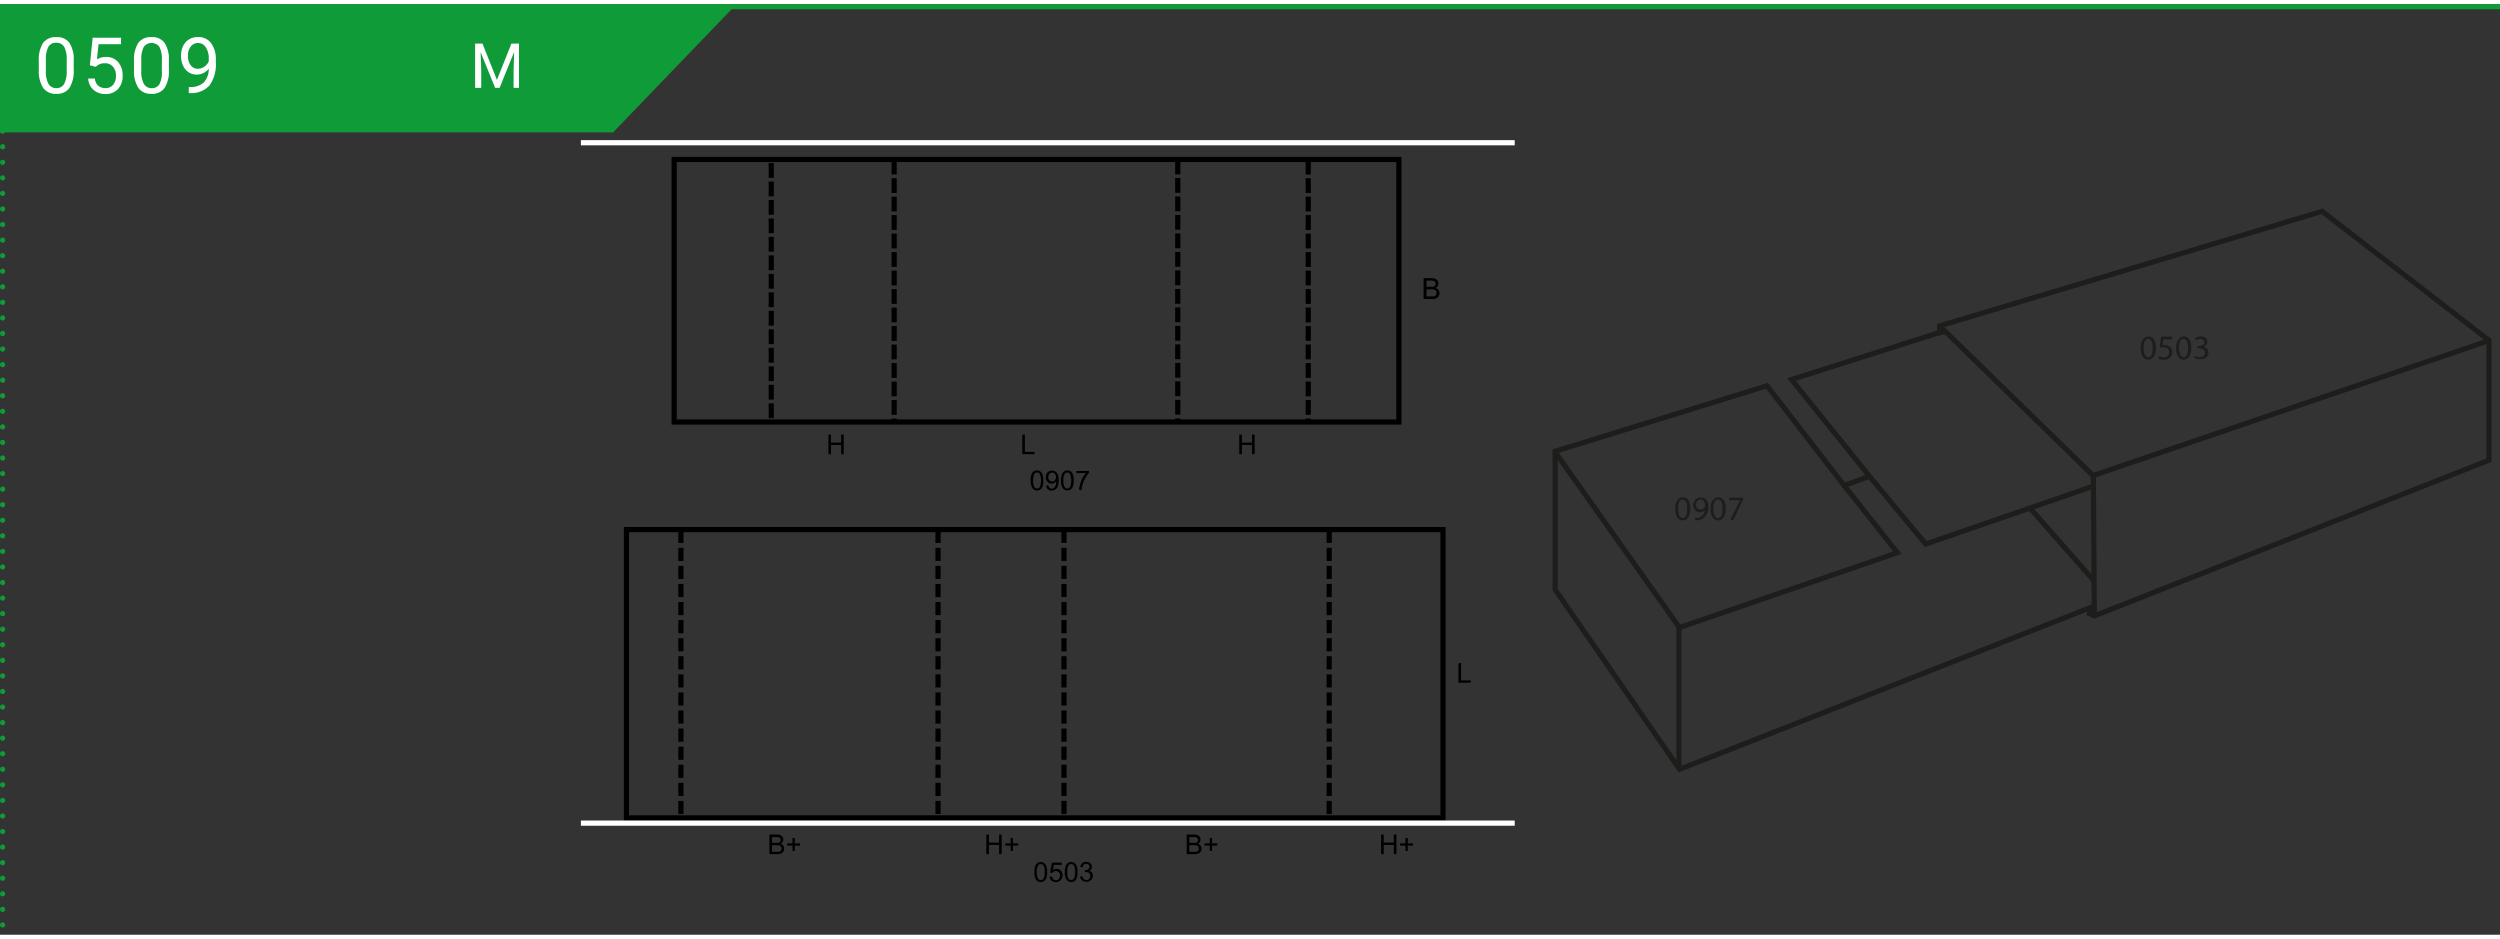 <svg xmlns="http://www.w3.org/2000/svg" xmlns:xlink="http://www.w3.org/1999/xlink" width="964px" height="362px" viewBox="0 0 481.89 179.39"><rect x="0" y="0" width="481.89" height="179.39" fill="#333333" stroke="none"/><defs><style>.cls-1,.cls-10,.cls-3,.cls-4,.cls-5,.cls-7,.cls-9{fill:none;}.cls-2{fill:#109b39;}.cls-3,.cls-4,.cls-5{stroke:#109b39;}.cls-4,.cls-5{stroke-linecap:round;stroke-linejoin:round;}.cls-4{stroke-dasharray:0 3;}.cls-6{fill:#fff;}.cls-7{stroke:#000;}.cls-7,.cls-9{stroke-miterlimit:10;}.cls-8{clip-path:url(#clip-path);}.cls-9{stroke:#fff;}.cls-10{stroke:#1d1d1b;}.cls-11{clip-path:url(#clip-path-2);}.cls-12{fill:#1d1d1b;}</style><clipPath id="clip-path"><rect class="cls-1" x="111.97" y="21.73" width="180" height="147.51"/></clipPath><clipPath id="clip-path-2"><rect class="cls-1" x="297.76" y="37.95" width="184" height="111.54"/></clipPath></defs><g id="Ebene_2" data-name="Ebene 2"><g id="Ebene_1-2" data-name="Ebene 1"><polygon class="cls-2" points="0 0 0 24.73 118.18 24.73 141.98 0 0 0"/><line class="cls-3" y1="0.5" x2="481.89" y2="0.5"/><line class="cls-4" x1="0.5" y1="3.5" x2="0.5" y2="178.89"/><path class="cls-5" d="M.5.5h0"/><path class="cls-6" d="M14.21,12.61a6.24,6.24,0,0,1-.81,3.54,2.89,2.89,0,0,1-2.54,1.15,2.9,2.9,0,0,1-2.53-1.13,5.85,5.85,0,0,1-.85-3.38V11a6.05,6.05,0,0,1,.81-3.49,2.94,2.94,0,0,1,2.55-1.14,2.93,2.93,0,0,1,2.54,1.1,5.82,5.82,0,0,1,.83,3.4Zm-1.35-1.85a4.86,4.86,0,0,0-.49-2.51,1.65,1.65,0,0,0-1.53-.79,1.63,1.63,0,0,0-1.51.78,4.85,4.85,0,0,0-.49,2.41v2.17a5,5,0,0,0,.5,2.55,1.66,1.66,0,0,0,1.52.83,1.64,1.64,0,0,0,1.49-.78A5,5,0,0,0,12.86,13Z"/><path class="cls-6" d="M17.32,11.81l.54-5.32h5.47V7.74H19l-.32,2.91a3.52,3.52,0,0,1,1.78-.46,3,3,0,0,1,2.32,1,3.8,3.8,0,0,1,.85,2.61,3.59,3.59,0,0,1-.89,2.59,3.2,3.2,0,0,1-2.48.95A3.37,3.37,0,0,1,18,16.52a3.11,3.11,0,0,1-1-2.17h1.28a2.14,2.14,0,0,0,.65,1.38,2.06,2.06,0,0,0,1.4.47,1.83,1.83,0,0,0,1.48-.65,2.68,2.68,0,0,0,.54-1.78,2.45,2.45,0,0,0-.59-1.71,1.93,1.93,0,0,0-1.54-.65,2.24,2.24,0,0,0-1.4.39l-.35.29Z"/><path class="cls-6" d="M32.56,12.61a6.15,6.15,0,0,1-.82,3.54A2.88,2.88,0,0,1,29.2,17.3a2.89,2.89,0,0,1-2.52-1.13,5.85,5.85,0,0,1-.85-3.38V11a6.05,6.05,0,0,1,.81-3.49,2.91,2.91,0,0,1,2.55-1.14,2.91,2.91,0,0,1,2.53,1.1,5.81,5.81,0,0,1,.84,3.4ZM31.2,10.76a5,5,0,0,0-.48-2.51,1.87,1.87,0,0,0-3,0,5,5,0,0,0-.49,2.41v2.17a5.09,5.09,0,0,0,.5,2.55,1.68,1.68,0,0,0,1.52.83,1.63,1.63,0,0,0,1.49-.78A4.76,4.76,0,0,0,31.2,13Z"/><path class="cls-6" d="M40.24,12.47a3.21,3.21,0,0,1-1,.81,2.67,2.67,0,0,1-1.29.31,2.87,2.87,0,0,1-1.61-.45,3.05,3.05,0,0,1-1.06-1.28A4.52,4.52,0,0,1,34.89,10a4.45,4.45,0,0,1,.41-1.93A3,3,0,0,1,36.45,6.8a3.32,3.32,0,0,1,1.74-.45,3,3,0,0,1,2.5,1.18,5.15,5.15,0,0,1,.91,3.23v.39a6.91,6.91,0,0,1-1.23,4.55,4.72,4.72,0,0,1-3.71,1.46h-.27V16h.29a3.75,3.75,0,0,0,2.58-.87A3.77,3.77,0,0,0,40.24,12.47Zm-2.09,0a2.12,2.12,0,0,0,1.26-.42,2.43,2.43,0,0,0,.83-1v-.54a3.78,3.78,0,0,0-.57-2.17,1.76,1.76,0,0,0-2.9-.15,2.78,2.78,0,0,0-.55,1.8,2.94,2.94,0,0,0,.53,1.8A1.66,1.66,0,0,0,38.15,12.47Z"/><line class="cls-7" x1="256.21" y1="101.34" x2="256.21" y2="103.87"/><line class="cls-7" x1="256.21" y1="104.81" x2="256.21" y2="107.34"/><line class="cls-7" x1="256.21" y1="108.29" x2="256.21" y2="110.82"/><line class="cls-7" x1="256.21" y1="111.77" x2="256.21" y2="114.31"/><line class="cls-7" x1="256.21" y1="115.26" x2="256.21" y2="117.79"/><line class="cls-7" x1="256.21" y1="118.74" x2="256.21" y2="121.28"/><line class="cls-7" x1="256.21" y1="122.23" x2="256.21" y2="124.76"/><line class="cls-7" x1="256.21" y1="125.71" x2="256.21" y2="128.25"/><line class="cls-7" x1="256.21" y1="129.2" x2="256.21" y2="131.73"/><line class="cls-7" x1="256.21" y1="132.68" x2="256.21" y2="135.22"/><line class="cls-7" x1="256.21" y1="136.17" x2="256.21" y2="138.7"/><line class="cls-7" x1="256.21" y1="139.65" x2="256.21" y2="142.19"/><line class="cls-7" x1="256.21" y1="143.14" x2="256.21" y2="145.67"/><line class="cls-7" x1="256.21" y1="146.62" x2="256.21" y2="149.16"/><line class="cls-7" x1="256.21" y1="150.11" x2="256.21" y2="152.64"/><line class="cls-7" x1="256.21" y1="153.59" x2="256.21" y2="156.13"/><line class="cls-7" x1="205.09" y1="101.34" x2="205.09" y2="103.87"/><line class="cls-7" x1="205.09" y1="104.81" x2="205.09" y2="107.34"/><line class="cls-7" x1="205.09" y1="108.29" x2="205.09" y2="110.82"/><line class="cls-7" x1="205.09" y1="111.77" x2="205.09" y2="114.31"/><line class="cls-7" x1="205.09" y1="115.26" x2="205.09" y2="117.79"/><line class="cls-7" x1="205.09" y1="118.74" x2="205.09" y2="121.28"/><line class="cls-7" x1="205.09" y1="122.23" x2="205.09" y2="124.76"/><line class="cls-7" x1="205.09" y1="125.71" x2="205.09" y2="128.25"/><line class="cls-7" x1="205.09" y1="129.2" x2="205.09" y2="131.73"/><line class="cls-7" x1="205.09" y1="132.68" x2="205.09" y2="135.22"/><line class="cls-7" x1="205.09" y1="136.17" x2="205.09" y2="138.7"/><line class="cls-7" x1="205.09" y1="139.65" x2="205.09" y2="142.19"/><line class="cls-7" x1="205.09" y1="143.14" x2="205.09" y2="145.67"/><line class="cls-7" x1="205.09" y1="146.62" x2="205.09" y2="149.16"/><line class="cls-7" x1="205.09" y1="150.11" x2="205.09" y2="152.64"/><line class="cls-7" x1="205.09" y1="153.59" x2="205.09" y2="156.13"/><line class="cls-7" x1="180.81" y1="101.34" x2="180.81" y2="103.87"/><line class="cls-7" x1="180.81" y1="104.81" x2="180.81" y2="107.34"/><line class="cls-7" x1="180.81" y1="108.29" x2="180.81" y2="110.82"/><line class="cls-7" x1="180.81" y1="111.77" x2="180.81" y2="114.31"/><line class="cls-7" x1="180.81" y1="115.26" x2="180.81" y2="117.79"/><line class="cls-7" x1="180.81" y1="118.74" x2="180.81" y2="121.28"/><line class="cls-7" x1="180.81" y1="122.23" x2="180.81" y2="124.76"/><line class="cls-7" x1="180.81" y1="125.71" x2="180.81" y2="128.25"/><line class="cls-7" x1="180.81" y1="129.2" x2="180.81" y2="131.73"/><line class="cls-7" x1="180.81" y1="132.68" x2="180.81" y2="135.22"/><line class="cls-7" x1="180.81" y1="136.17" x2="180.81" y2="138.7"/><line class="cls-7" x1="180.81" y1="139.65" x2="180.81" y2="142.19"/><line class="cls-7" x1="180.81" y1="143.14" x2="180.81" y2="145.67"/><line class="cls-7" x1="180.81" y1="146.62" x2="180.81" y2="149.16"/><line class="cls-7" x1="180.81" y1="150.11" x2="180.81" y2="152.64"/><line class="cls-7" x1="180.81" y1="153.59" x2="180.81" y2="156.13"/><line class="cls-7" x1="131.25" y1="101.34" x2="131.25" y2="103.87"/><line class="cls-7" x1="131.25" y1="104.81" x2="131.25" y2="107.34"/><line class="cls-7" x1="131.25" y1="108.29" x2="131.25" y2="110.82"/><line class="cls-7" x1="131.25" y1="111.77" x2="131.25" y2="114.31"/><line class="cls-7" x1="131.25" y1="115.26" x2="131.25" y2="117.79"/><line class="cls-7" x1="131.25" y1="118.74" x2="131.25" y2="121.28"/><line class="cls-7" x1="131.25" y1="122.23" x2="131.25" y2="124.76"/><line class="cls-7" x1="131.25" y1="125.71" x2="131.25" y2="128.25"/><line class="cls-7" x1="131.25" y1="129.2" x2="131.25" y2="131.73"/><line class="cls-7" x1="131.25" y1="132.68" x2="131.25" y2="135.22"/><line class="cls-7" x1="131.25" y1="136.17" x2="131.25" y2="138.7"/><line class="cls-7" x1="131.25" y1="139.65" x2="131.25" y2="142.19"/><line class="cls-7" x1="131.25" y1="143.14" x2="131.25" y2="145.67"/><line class="cls-7" x1="131.25" y1="146.62" x2="131.25" y2="149.16"/><line class="cls-7" x1="131.25" y1="150.11" x2="131.25" y2="152.64"/><line class="cls-7" x1="131.25" y1="153.59" x2="131.25" y2="156.13"/><rect class="cls-7" x="120.75" y="101.3" width="157.4" height="55.57"/><rect class="cls-7" x="129.95" y="29.95" width="139.69" height="50.61"/><line class="cls-7" x1="252.17" y1="30.01" x2="252.17" y2="32.86"/><line class="cls-7" x1="252.17" y1="33.56" x2="252.17" y2="36.41"/><line class="cls-7" x1="252.17" y1="37.12" x2="252.17" y2="39.97"/><line class="cls-7" x1="252.17" y1="40.68" x2="252.17" y2="43.54"/><line class="cls-7" x1="252.17" y1="44.25" x2="252.17" y2="47.1"/><line class="cls-7" x1="252.17" y1="47.81" x2="252.17" y2="50.66"/><line class="cls-7" x1="252.17" y1="51.38" x2="252.17" y2="54.23"/><line class="cls-7" x1="252.17" y1="54.94" x2="252.17" y2="57.79"/><line class="cls-7" x1="252.17" y1="58.5" x2="252.17" y2="61.36"/><line class="cls-7" x1="252.17" y1="62.07" x2="252.17" y2="64.92"/><line class="cls-7" x1="252.17" y1="65.63" x2="252.17" y2="68.48"/><line class="cls-7" x1="252.17" y1="69.2" x2="252.17" y2="72.05"/><line class="cls-7" x1="252.17" y1="72.76" x2="252.17" y2="75.61"/><line class="cls-7" x1="252.17" y1="76.32" x2="252.17" y2="79.18"/><line class="cls-7" x1="252.17" y1="79.89" x2="252.17" y2="80.17"/><line class="cls-7" x1="227.02" y1="29.98" x2="227.02" y2="32.81"/><line class="cls-7" x1="227.02" y1="33.52" x2="227.02" y2="36.38"/><line class="cls-7" x1="227.02" y1="37.09" x2="227.02" y2="39.94"/><line class="cls-7" x1="227.02" y1="40.65" x2="227.02" y2="43.5"/><line class="cls-7" x1="227.02" y1="44.22" x2="227.02" y2="47.07"/><line class="cls-7" x1="227.02" y1="47.78" x2="227.02" y2="50.63"/><line class="cls-7" x1="227.02" y1="51.34" x2="227.02" y2="54.2"/><line class="cls-7" x1="227.02" y1="54.91" x2="227.02" y2="57.76"/><line class="cls-7" x1="227.02" y1="58.47" x2="227.02" y2="61.32"/><line class="cls-7" x1="227.02" y1="62.04" x2="227.02" y2="64.89"/><line class="cls-7" x1="227.02" y1="65.6" x2="227.02" y2="68.45"/><line class="cls-7" x1="227.02" y1="69.16" x2="227.02" y2="72.02"/><line class="cls-7" x1="227.02" y1="72.73" x2="227.02" y2="75.58"/><line class="cls-7" x1="227.02" y1="76.29" x2="227.02" y2="79.14"/><line class="cls-7" x1="227.02" y1="79.86" x2="227.02" y2="80.73"/><line class="cls-7" x1="172.35" y1="30.01" x2="172.35" y2="32.84"/><line class="cls-7" x1="172.35" y1="33.56" x2="172.35" y2="36.41"/><line class="cls-7" x1="172.35" y1="37.12" x2="172.35" y2="39.97"/><line class="cls-7" x1="172.35" y1="40.68" x2="172.35" y2="43.54"/><line class="cls-7" x1="172.35" y1="44.25" x2="172.35" y2="47.1"/><line class="cls-7" x1="172.35" y1="47.81" x2="172.35" y2="50.66"/><line class="cls-7" x1="172.35" y1="51.38" x2="172.35" y2="54.23"/><line class="cls-7" x1="172.35" y1="54.94" x2="172.35" y2="57.79"/><line class="cls-7" x1="172.35" y1="58.5" x2="172.35" y2="61.36"/><line class="cls-7" x1="172.35" y1="62.07" x2="172.35" y2="64.92"/><line class="cls-7" x1="172.35" y1="65.63" x2="172.35" y2="68.48"/><line class="cls-7" x1="172.35" y1="69.2" x2="172.35" y2="72.05"/><line class="cls-7" x1="172.35" y1="72.76" x2="172.35" y2="75.61"/><line class="cls-7" x1="172.35" y1="76.32" x2="172.35" y2="79.18"/><line class="cls-7" x1="172.35" y1="79.89" x2="172.34" y2="80.41"/><line class="cls-7" x1="148.66" y1="30.64" x2="148.66" y2="33.49"/><line class="cls-7" x1="148.66" y1="34.21" x2="148.66" y2="37.06"/><line class="cls-7" x1="148.66" y1="37.77" x2="148.66" y2="40.61"/><line class="cls-7" x1="148.66" y1="41.32" x2="148.66" y2="44.17"/><line class="cls-7" x1="148.66" y1="44.88" x2="148.66" y2="47.73"/><line class="cls-7" x1="148.66" y1="48.45" x2="148.66" y2="51.3"/><line class="cls-7" x1="148.66" y1="52.01" x2="148.66" y2="54.86"/><line class="cls-7" x1="148.66" y1="55.57" x2="148.66" y2="58.42"/><line class="cls-7" x1="148.66" y1="59.14" x2="148.66" y2="61.99"/><line class="cls-7" x1="148.66" y1="62.7" x2="148.66" y2="65.55"/><line class="cls-7" x1="148.66" y1="66.26" x2="148.66" y2="69.12"/><line class="cls-7" x1="148.66" y1="69.83" x2="148.66" y2="72.68"/><line class="cls-7" x1="148.66" y1="73.39" x2="148.66" y2="76.24"/><line class="cls-7" x1="148.66" y1="76.96" x2="148.66" y2="79.81"/><g class="cls-8"><path d="M148.31,163.86v-3.78h1.42a1.88,1.88,0,0,1,.69.11,1,1,0,0,1,.41.36.91.91,0,0,1,.15.5.9.9,0,0,1-.13.45,1,1,0,0,1-.4.35,1,1,0,0,1,.53.34.92.92,0,0,1,.18.57,1.22,1.22,0,0,1-.11.5,1.11,1.11,0,0,1-.28.35,1.19,1.19,0,0,1-.41.18,2.18,2.18,0,0,1-.61.07Zm.5-2.19h.82a1.65,1.65,0,0,0,.47,0,.5.5,0,0,0,.29-.19.54.54,0,0,0,.09-.33.63.63,0,0,0-.09-.33.44.44,0,0,0-.25-.19,2,2,0,0,0-.57-.05h-.76Zm0,1.74h.94a1.43,1.43,0,0,0,.34,0,.76.76,0,0,0,.29-.1.55.55,0,0,0,.19-.21.66.66,0,0,0,.07-.32.6.6,0,0,0-.11-.37.62.62,0,0,0-.3-.22,1.9,1.9,0,0,0-.55-.06h-.87Z"/><polygon points="152.76 163.25 152.76 162.21 151.73 162.21 151.73 161.78 152.76 161.78 152.76 160.75 153.2 160.75 153.2 161.78 154.22 161.78 154.22 162.21 153.2 162.21 153.2 163.25 152.76 163.25"/><polygon points="190.12 163.86 190.12 160.08 190.62 160.08 190.62 161.63 192.58 161.63 192.58 160.08 193.08 160.08 193.08 163.86 192.58 163.86 192.58 162.08 190.62 162.08 190.62 163.86 190.12 163.86"/><polygon points="194.81 163.25 194.81 162.21 193.78 162.21 193.78 161.78 194.81 161.78 194.81 160.75 195.25 160.75 195.25 161.78 196.28 161.78 196.28 162.21 195.25 162.21 195.25 163.25 194.81 163.25"/><path d="M228.75,163.86v-3.78h1.41a1.94,1.94,0,0,1,.7.11,1,1,0,0,1,.41.36,1,1,0,0,1,.14.5.81.81,0,0,1-.13.45,1,1,0,0,1-.39.35,1,1,0,0,1,.52.34.87.87,0,0,1,.19.57,1.22,1.22,0,0,1-.11.5,1.11,1.11,0,0,1-.28.35,1.19,1.19,0,0,1-.41.18,2.18,2.18,0,0,1-.61.07Zm.5-2.19h.82a1.7,1.7,0,0,0,.47,0,.5.5,0,0,0,.29-.19.54.54,0,0,0,.09-.33.63.63,0,0,0-.09-.33.44.44,0,0,0-.25-.19,2.08,2.08,0,0,0-.58-.05h-.75Zm0,1.74h.94a1.48,1.48,0,0,0,.34,0,.83.83,0,0,0,.29-.1.55.55,0,0,0,.19-.21.66.66,0,0,0,.07-.32.6.6,0,0,0-.11-.37.62.62,0,0,0-.3-.22,1.94,1.94,0,0,0-.55-.06h-.87Z"/><polygon points="233.19 163.25 233.19 162.21 232.17 162.21 232.17 161.78 233.19 161.78 233.19 160.75 233.63 160.75 233.63 161.78 234.66 161.78 234.66 162.21 233.63 162.21 233.63 163.25 233.19 163.25"/><polygon points="266.22 163.86 266.22 160.08 266.72 160.08 266.72 161.63 268.67 161.63 268.67 160.08 269.17 160.08 269.17 163.86 268.67 163.86 268.67 162.08 266.72 162.08 266.72 163.86 266.22 163.86"/><polygon points="270.91 163.25 270.91 162.21 269.88 162.21 269.88 161.78 270.91 161.78 270.91 160.75 271.35 160.75 271.35 161.78 272.37 161.78 272.37 162.21 271.35 162.21 271.35 163.25 270.91 163.25"/><polygon points="281.13 130.81 281.13 127.04 281.63 127.04 281.63 130.37 283.49 130.37 283.49 130.81 281.13 130.81"/><path d="M198.64,91.83a3.49,3.49,0,0,1,.14-1.08,1.36,1.36,0,0,1,.41-.63,1,1,0,0,1,.68-.22,1.16,1.16,0,0,1,.54.12,1.06,1.06,0,0,1,.38.35,2.19,2.19,0,0,1,.23.56,3.64,3.64,0,0,1,.08.9A3.5,3.5,0,0,1,201,92.9a1.36,1.36,0,0,1-.41.63,1,1,0,0,1-.69.22,1,1,0,0,1-.85-.39,2.45,2.45,0,0,1-.38-1.53m.48,0a2.31,2.31,0,0,0,.22,1.24.62.62,0,0,0,1.07,0,3.58,3.58,0,0,0,0-2.47.62.62,0,0,0-.54-.31.6.6,0,0,0-.51.27,2.39,2.39,0,0,0-.24,1.27"/><path d="M201.64,92.81l.45,0a.74.74,0,0,0,.22.45.6.6,0,0,0,.41.14.66.66,0,0,0,.37-.1.65.65,0,0,0,.26-.26,1.67,1.67,0,0,0,.18-.44,2.69,2.69,0,0,0,.07-.57s0,0,0-.09a1,1,0,0,1-.38.36,1,1,0,0,1-.52.14,1.07,1.07,0,0,1-.79-.34,1.25,1.25,0,0,1-.33-.9,1.29,1.29,0,0,1,.34-.92,1.15,1.15,0,0,1,.85-.35,1.26,1.26,0,0,1,.68.2,1.28,1.28,0,0,1,.46.56,2.91,2.91,0,0,1,.16,1.06,3.33,3.33,0,0,1-.16,1.16,1.33,1.33,0,0,1-.47.65,1.18,1.18,0,0,1-.72.22,1,1,0,0,1-1.07-.94m1.9-1.66a.89.89,0,0,0-.21-.63.65.65,0,0,0-.51-.24.72.72,0,0,0-.54.25,1,1,0,0,0-.23.66.78.78,0,0,0,.22.58.71.71,0,0,0,.54.23.67.67,0,0,0,.52-.23.86.86,0,0,0,.21-.62"/><path d="M204.51,91.83a3.53,3.53,0,0,1,.13-1.08,1.44,1.44,0,0,1,.41-.63,1,1,0,0,1,.69-.22,1.12,1.12,0,0,1,.53.12,1.06,1.06,0,0,1,.38.35,1.88,1.88,0,0,1,.23.56,3.56,3.56,0,0,1,.09.9,3.47,3.47,0,0,1-.14,1.07,1.36,1.36,0,0,1-.41.63,1.15,1.15,0,0,1-1.54-.17,2.46,2.46,0,0,1-.37-1.53m.47,0a2.41,2.41,0,0,0,.22,1.24.63.63,0,0,0,.54.31.62.62,0,0,0,.53-.31,3.58,3.58,0,0,0,0-2.47.62.62,0,0,0-.54-.31.6.6,0,0,0-.51.27,2.39,2.39,0,0,0-.24,1.27"/><path d="M207.47,90.41V90h2.44v.36a5.16,5.16,0,0,0-.71,1,6.18,6.18,0,0,0-.55,1.31,5.36,5.36,0,0,0-.18,1H208a5,5,0,0,1,.18-1.08,5.45,5.45,0,0,1,.48-1.21,5.18,5.18,0,0,1,.67-1Z"/><path d="M199.39,167.31a3.57,3.57,0,0,1,.13-1.08,1.44,1.44,0,0,1,.41-.63,1.1,1.1,0,0,1,.69-.22,1,1,0,0,1,.53.13,1,1,0,0,1,.38.35,1.69,1.69,0,0,1,.23.56,3.53,3.53,0,0,1,.09.89,3.47,3.47,0,0,1-.14,1.07,1.26,1.26,0,0,1-.41.63,1,1,0,0,1-.68.22,1.06,1.06,0,0,1-.86-.38,2.51,2.51,0,0,1-.37-1.54m.47,0a2.44,2.44,0,0,0,.22,1.24.65.65,0,0,0,.54.3.62.62,0,0,0,.53-.31,2.27,2.27,0,0,0,.22-1.23,2.33,2.33,0,0,0-.22-1.24.63.63,0,0,0-.54-.3.6.6,0,0,0-.51.27,2.37,2.37,0,0,0-.24,1.27"/><path d="M202.32,168.18l.49,0a.81.81,0,0,0,.25.53.67.67,0,0,0,.47.18.72.72,0,0,0,.57-.25.93.93,0,0,0,.23-.67.84.84,0,0,0-.22-.62.75.75,0,0,0-.58-.23.78.78,0,0,0-.41.1.81.81,0,0,0-.28.27l-.44-.06.37-1.94h1.88v.44h-1.51l-.2,1a1.19,1.19,0,0,1,.71-.24,1.1,1.1,0,0,1,.83.34,1.18,1.18,0,0,1,.34.88,1.44,1.44,0,0,1-.29.89,1.36,1.36,0,0,1-1.84.17,1.18,1.18,0,0,1-.37-.77"/><path d="M205.25,167.31a3.54,3.54,0,0,1,.14-1.08,1.36,1.36,0,0,1,.41-.63,1.09,1.09,0,0,1,.68-.22,1,1,0,0,1,.53.13.91.91,0,0,1,.38.35,1.93,1.93,0,0,1,.24.56,4.16,4.16,0,0,1,.08.89,3.47,3.47,0,0,1-.14,1.07,1.25,1.25,0,0,1-.4.63,1,1,0,0,1-.69.22,1.07,1.07,0,0,1-.86-.38,2.51,2.51,0,0,1-.37-1.54m.48,0a2.46,2.46,0,0,0,.21,1.24.66.66,0,0,0,.54.3.65.65,0,0,0,.54-.31,2.39,2.39,0,0,0,.21-1.23,2.46,2.46,0,0,0-.21-1.24.66.66,0,0,0-.54-.3.61.61,0,0,0-.52.27,2.49,2.49,0,0,0-.23,1.27"/><path d="M208.18,168.17l.47-.06a1,1,0,0,0,.27.57.7.7,0,0,0,.47.17.74.74,0,0,0,.55-.22.78.78,0,0,0,.22-.57.69.69,0,0,0-.2-.52.72.72,0,0,0-.53-.21,1.56,1.56,0,0,0-.33,0l.05-.4h.08a1,1,0,0,0,.53-.15.52.52,0,0,0,.24-.48.54.54,0,0,0-.18-.42.6.6,0,0,0-.44-.16.64.64,0,0,0-.45.16.87.87,0,0,0-.23.51l-.47-.08a1.21,1.21,0,0,1,.39-.72,1.12,1.12,0,0,1,.75-.26,1.26,1.26,0,0,1,.57.14.93.93,0,0,1,.4.36.91.91,0,0,1,.13.48.79.79,0,0,1-.13.45,1,1,0,0,1-.39.32.81.81,0,0,1,.52.32.92.92,0,0,1,.19.6,1.12,1.12,0,0,1-.36.84,1.28,1.28,0,0,1-.92.34,1.16,1.16,0,0,1-.82-.29,1.19,1.19,0,0,1-.38-.77"/><rect class="cls-9" x="109.96" y="26.73" width="185.3" height="131.15"/><path d="M274.41,56.83v-4h1.52a1.94,1.94,0,0,1,.74.12,1,1,0,0,1,.59.91.89.89,0,0,1-.14.49,1,1,0,0,1-.42.37,1.05,1.05,0,0,1,.56.36,1,1,0,0,1,.2.61,1.18,1.18,0,0,1-.12.53,1,1,0,0,1-.3.38,1.05,1.05,0,0,1-.44.2,2.44,2.44,0,0,1-.65.07Zm.54-2.35h.87a2.16,2.16,0,0,0,.51,0,.55.55,0,0,0,.41-.56.68.68,0,0,0-.1-.35.5.5,0,0,0-.28-.21,2.09,2.09,0,0,0-.61-.06H275Zm0,1.87h1l.37,0a.82.82,0,0,0,.3-.11.56.56,0,0,0,.21-.22.78.78,0,0,0,.08-.35.67.67,0,0,0-.12-.39.62.62,0,0,0-.32-.23,1.82,1.82,0,0,0-.59-.07H275Z"/><polygon points="238.88 86.76 238.88 82.98 239.38 82.98 239.38 84.53 241.34 84.53 241.34 82.98 241.84 82.98 241.84 86.76 241.34 86.76 241.34 84.98 239.38 84.98 239.38 86.76 238.88 86.76"/><polygon points="159.68 86.76 159.68 82.98 160.18 82.98 160.18 84.53 162.13 84.53 162.13 82.98 162.63 82.98 162.63 86.76 162.13 86.76 162.13 84.98 160.18 84.98 160.18 86.76 159.68 86.76"/><polygon points="197.05 86.76 197.05 82.98 197.55 82.98 197.55 86.32 199.41 86.32 199.41 86.76 197.05 86.76"/></g><polygon class="cls-10" points="299.76 86.2 299.76 112.85 323.75 147.5 402.74 116.41 402.74 117.48 403.69 117.93 479.76 87.92 479.76 64.82 447.6 39.95 373.87 62.03 373.87 63.3 345.32 72.37 360.36 91.03 355.47 92.8 340.6 73.58 299.76 86.2"/><polyline class="cls-10" points="299.79 86.4 323.72 120.18 365.72 105.75 355.38 92.67"/><polyline class="cls-10" points="360.36 91.03 371.19 104.08 403.46 92.94"/><line class="cls-10" x1="323.63" y1="120.06" x2="323.63" y2="147.34"/><line class="cls-10" x1="391.39" y1="97.26" x2="403.63" y2="111.17"/><polyline class="cls-10" points="373.87 62.03 403.51 90.94 403.69 117.93"/><line class="cls-10" x1="479.59" y1="64.92" x2="403.63" y2="90.82"/><line class="cls-10" x1="373.3" y1="63.49" x2="375.06" y2="63.07"/><g class="cls-11"><path class="cls-12" d="M414.07,68.54c-.85,0-1.43-.79-1.44-2.22s.63-2.25,1.51-2.25,1.43.82,1.43,2.19-.56,2.28-1.5,2.28Zm0-.45c.59,0,.88-.7.88-1.8s-.27-1.76-.88-1.76-.88.68-.88,1.76.34,1.8.88,1.8Z"/><path class="cls-12" d="M418.68,64.64H417l-.17,1.1a1.73,1.73,0,0,1,.36,0,1.83,1.83,0,0,1,.93.23,1.26,1.26,0,0,1,.61,1.13,1.49,1.49,0,0,1-1.6,1.47,2.15,2.15,0,0,1-1.08-.26l.15-.45a1.86,1.86,0,0,0,.93.24.94.94,0,0,0,1-.94c0-.58-.38-1-1.23-1a3.24,3.24,0,0,0-.61,0l.28-2.06h2.07Z"/><path class="cls-12" d="M420.89,68.54c-.85,0-1.43-.79-1.44-2.22s.63-2.25,1.51-2.25,1.43.82,1.43,2.19-.56,2.28-1.5,2.28Zm0-.45c.59,0,.88-.7.88-1.8s-.27-1.76-.88-1.76-.88.68-.88,1.76.34,1.8.87,1.8Z"/><path class="cls-12" d="M423.06,67.8a2,2,0,0,0,.95.27c.75,0,1-.47,1-.84,0-.6-.55-.86-1.11-.86h-.33v-.44h.33c.42,0,1-.22,1-.73,0-.35-.22-.65-.76-.65a1.57,1.57,0,0,0-.86.28l-.16-.42a2,2,0,0,1,1.13-.34c.85,0,1.24.51,1.24,1a1.07,1.07,0,0,1-.8,1h0a1.12,1.12,0,0,1,1,1.11c0,.69-.55,1.29-1.58,1.29a2.19,2.19,0,0,1-1.12-.29Z"/><path class="cls-12" d="M324.34,99.54c-.85,0-1.43-.79-1.44-2.23s.63-2.24,1.51-2.24,1.43.81,1.43,2.19-.55,2.28-1.5,2.28Zm0-.46c.59,0,.88-.69.88-1.8s-.27-1.76-.88-1.76-.87.68-.87,1.76.33,1.8.87,1.8Z"/><path class="cls-12" d="M326.71,99.06a2.93,2.93,0,0,0,.47,0,1.51,1.51,0,0,0,.9-.42,1.89,1.89,0,0,0,.58-1.15h0a1.3,1.3,0,0,1-1,.47,1.25,1.25,0,0,1-1.27-1.33,1.48,1.48,0,0,1,1.48-1.53c.88,0,1.43.71,1.43,1.82a2.72,2.72,0,0,1-.75,2,2.17,2.17,0,0,1-1.25.58,4.14,4.14,0,0,1-.54,0Zm1.06-3.55c-.5,0-.85.44-.85,1a.83.83,0,0,0,.83.92,1,1,0,0,0,.86-.45.41.41,0,0,0,.05-.21c0-.75-.28-1.31-.89-1.31Z"/><path class="cls-12" d="M331.15,99.54c-.84,0-1.42-.79-1.43-2.23s.63-2.24,1.51-2.24,1.43.81,1.43,2.19-.55,2.28-1.5,2.28Zm0-.46c.59,0,.88-.69.88-1.8s-.27-1.76-.88-1.76-.88.68-.88,1.76.34,1.8.88,1.8Z"/><polygon class="cls-12" points="335.99 95.14 335.99 95.53 334.11 99.46 333.51 99.46 335.38 95.64 335.38 95.63 333.27 95.63 333.27 95.14 335.99 95.14"/></g><path class="cls-6" d="M93,7.62l2.79,7,2.79-7h1.46v8.53H99V12.83l.1-3.59-2.8,6.91h-.86l-2.8-6.89.12,3.57v3.32H91.58V7.62Z"/></g></g></svg>